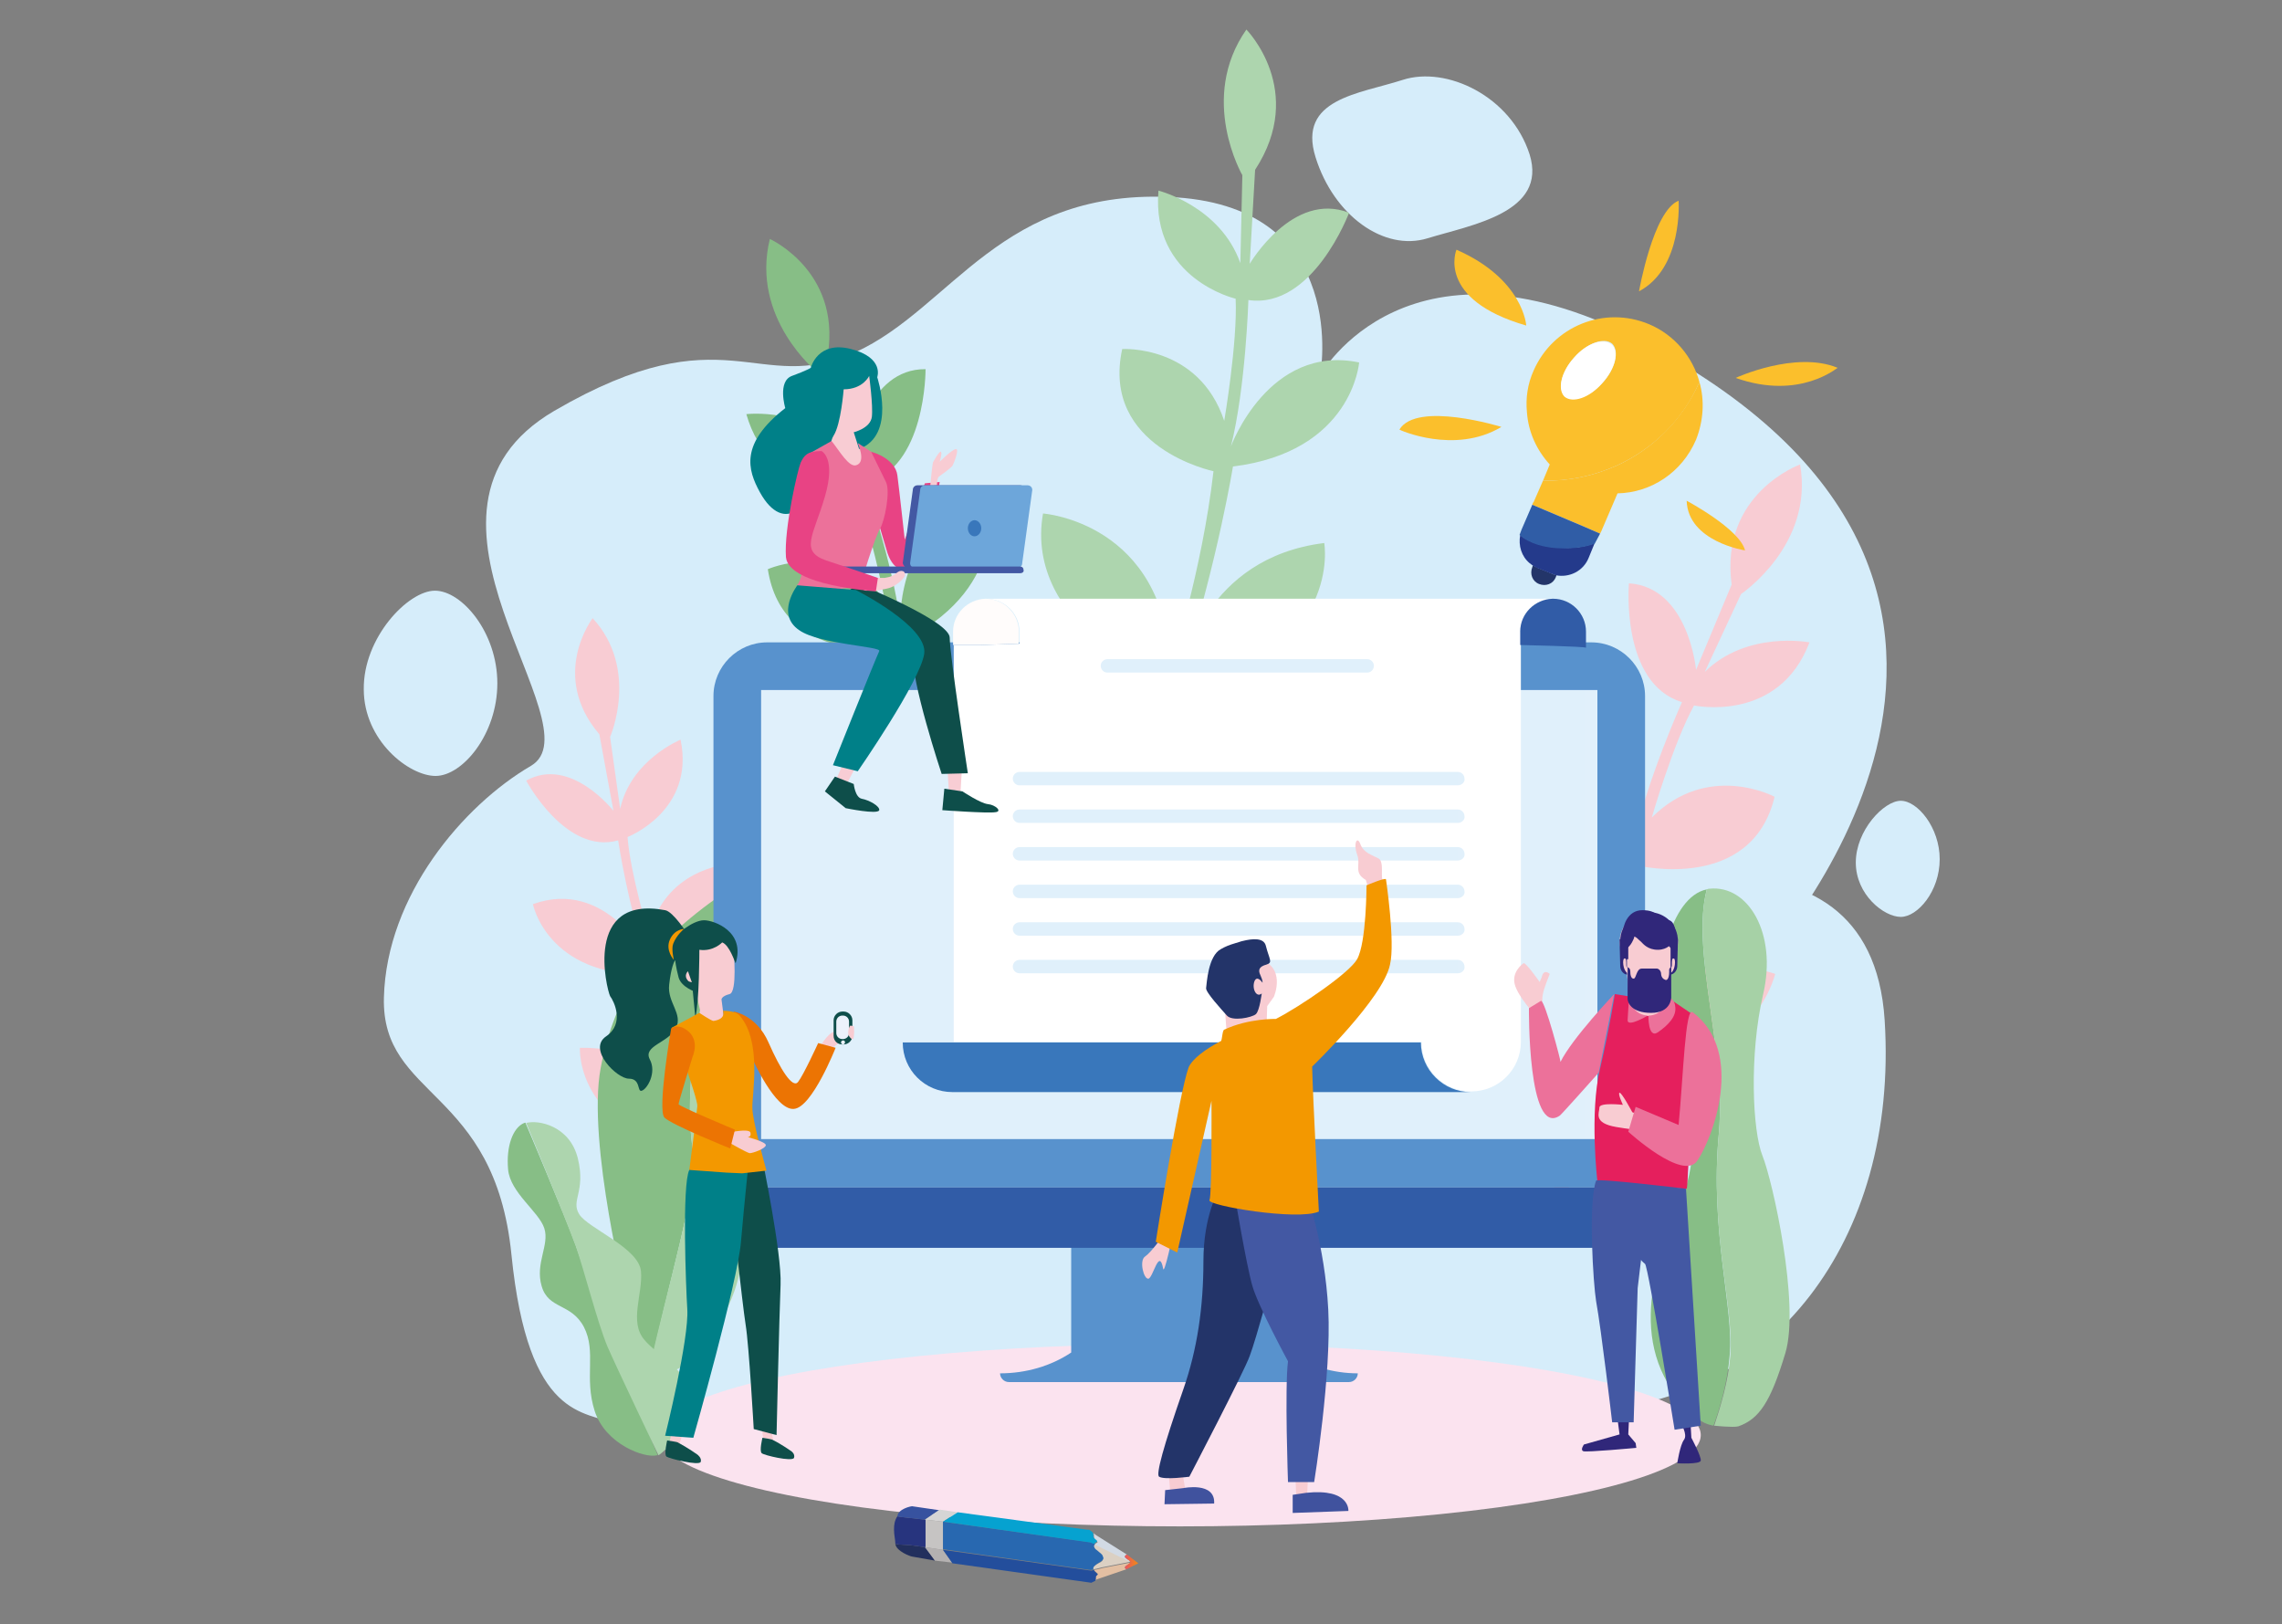 <?xml version="1.0" encoding="utf-8"?>
<!-- Generator: Adobe Illustrator 25.2.0, SVG Export Plug-In . SVG Version: 6.00 Build 0)  -->
<svg version="1.1" id="Capa_1" xmlns="http://www.w3.org/2000/svg" xmlns:xlink="http://www.w3.org/1999/xlink" x="0px" y="0px"
	 viewBox="0 0 340 242" style="enable-background:new 0 0 340 242;" xml:space="preserve">
<rect x="0" y="0" width="340" height="242" fill="#808080" stroke="none"/>
<style type="text/css">
	.st0{fill:#D6EDFA;}
	.st1{fill:#FBE3EF;}
	.st2{fill:#F8CCD3;}
	.st3{fill:#87BE86;}
	.st4{fill:#ADD5AE;}
	.st5{fill:#A6D1A6;}
	.st6{fill:#5892CD;}
	.st7{fill:#315CA7;}
	.st8{fill:url(#SVGID_1_);}
	.st9{fill:#FFFCFB;}
	.st10{fill:#3977BB;}
	.st11{fill:#FFFFFF;}
	.st12{fill:#233469;}
	.st13{fill:url(#SVGID_2_);}
	.st14{fill:url(#SVGID_3_);}
	.st15{fill:url(#SVGID_4_);}
	.st16{fill:url(#SVGID_5_);}
	.st17{fill:url(#SVGID_6_);}
	.st18{fill:url(#SVGID_7_);}
	.st19{fill:url(#SVGID_8_);}
	.st20{fill:#233569;}
	.st21{fill:#243A8B;}
	.st22{fill:#FBBF2C;}
	.st23{fill:#305DA6;}
	.st24{fill:#F8CCD2;}
	.st25{fill:#EC7403;}
	.st26{fill:#0E4E4A;}
	.st27{fill:#008088;}
	.st28{fill:#F39800;}
	.st29{fill:#ECF2FB;}
	.st30{enable-background:new    ;}
	.st31{fill:#222F5D;}
	.st32{fill:#B4B1B1;}
	.st33{fill:#C6C4C3;}
	.st34{fill:#27347E;}
	.st35{fill:#37529F;}
	.st36{fill:#234E9C;}
	.st37{fill:#2868B0;}
	.st38{fill:#DBD0C3;}
	.st39{fill:#D2DAE4;}
	.st40{fill:#E3BFA2;}
	.st41{fill:url(#SVGID_9_);}
	.st42{fill:#D6D5D5;}
	.st43{fill:#06A2D0;}
	.st44{fill:#E84384;}
	.st45{fill:#EC719A;}
	.st46{fill:#F8CDD4;}
	.st47{fill:#4358A3;}
	.st48{fill:#6DA6DA;}
	.st49{fill:#E51F5D;}
	.st50{fill:#30277A;}
	.st51{fill:#40529E;}
</style>
<path class="st0" d="M74.1,101.8c0,7.6-5.2,13.8-9.2,13.8s-10.7-5.3-10.7-12.9C54.1,95,60.8,88,64.8,88S74.1,94.2,74.1,101.8z"/>
<path class="st0" d="M289,128c0,4.8-3.3,8.6-5.8,8.6s-6.7-3.3-6.7-8.1c0-4.8,4.2-9.2,6.7-9.2S289,123.3,289,128z"/>
<path class="st0" d="M227.9,23c2.7,8.7-8.7,10.5-15.2,12.5c-6.5,2-14-3.4-16.7-12.1c-2.7-8.7,6.5-9.4,13-11.5S225.1,14.3,227.9,23z"
	/>
<path class="st0" d="M91.8,212.2c-4.6-2.1-13.1-0.4-15.6-25.3c-2.5-24.9-19.4-23.2-19-38.3c0.4-15.2,11.8-28.6,21.9-34.5
	c10.1-5.9-22.2-37.9,3.5-52.9c25.6-14.9,30.2-2.1,44.8-8.7c14.5-6.6,21.7-24.7,47.8-23.1c26.1,1.7,21.5,26.5,21.5,26.5
	s13.1-23.7,48.8-4.6c69.1,37,16.3,92.9,16.3,92.9l-25.2-9.9c0,0,42.1-15.6,44.2,17.7c2.1,33.3-17.3,56.9-43.8,58.1
	C210.6,211.4,91.8,212.2,91.8,212.2z"/>
<ellipse class="st1" cx="175.8" cy="213.8" rx="77.6" ry="13.6"/>
<path class="st2" d="M231.4,179.6l2-0.2c0,0,2-15.1,4-19.6c0,0,22.4,1.2,27.1-14.7c0,0-16.9-6.5-27,12.3c0,0,2-14.6,6.8-28.4
	c0,0,16.7,3.9,20.1-10.3c0,0-9.9-5.3-18.3,3.1c0,0,3.2-11.1,6.3-16.7c0,0,12.6,2.7,17.2-9.4c0,0-9.3-1.8-15.6,4.4l5.4-11.6
	c0,0,10.9-7.3,8.8-19.3c0,0-12,4.3-10.2,17.9l-5.3,12.7c0,0-1.1-12.3-10-12.9c0,0-1.3,14.9,7.9,17.7c0,0-5.2,11.6-7,20.2
	c0,0,1.6-15.8-11.8-18.9c0,0-4.8,12.1,10.3,21.5c0,0-3.9,12.9-6.3,29.2c0,0,4.2-15.5-10.9-24.8c0,0-9.5,13,9.5,28.6
	C234.5,160.2,232,169.2,231.4,179.6z"/>
<path class="st3" d="M141.5,147.6l-2-0.3c0,0-0.7-15.1-2.3-19.7c0,0-21.8-0.5-25-16.6c0,0,16.8-5.1,25.1,14.2c0,0-0.8-14.6-4.3-28.7
	c0,0-16.4,2.6-18.6-11.7c0,0,10-4.5,17.4,4.5c0,0-2.2-11.2-4.7-17c0,0-12.4,1.7-15.9-10.6c0,0,9.1-1.1,14.7,5.6l-4.2-11.9
	c0,0-9.9-8-7-19.8c0,0,11.3,5.1,8.4,18.5l4.1,12.9c0,0,2-12.1,10.7-12c0,0,0.1,14.8-9,17c0,0,4.1,11.9,5.2,20.5
	c0,0-0.2-15.7,12.9-17.9c0,0,3.7,12.3-11.7,20.5c0,0,2.7,13,3.7,29.4c0,0-2.8-15.6,12.5-23.8c0,0,8.2,13.6-11.5,27.6
	C140.1,128.2,141.7,137.3,141.5,147.6z"/>
<path class="st4" d="M170.1,122.7l-1.8-1c0,0,4.9-14.9,5.1-19.9c0,0-20.9-8.5-18-25.3c0,0,18.2,1.3,19,23c0,0,4.7-14.4,6.4-29.3
	c0,0-16.8-3.5-13.6-18.2c0,0,11.4-0.7,15.2,10.7c0,0,2-11.7,1.7-18.2c0,0-12.6-2.9-11.5-16.1c0,0,9.2,2.3,12.2,10.8l0.3-13.1
	c0,0-6.6-11.4,0.6-21.7c0,0,9,9.1,1.3,20.9l-0.8,14c0,0,6.4-10.9,14.8-7.6c0,0-5.4,14.4-15,13c0,0-0.4,13-2.6,21.8
	c0,0,5.6-15.3,19.1-12.5c0,0-1,13.3-18.8,15.5c0,0-2.2,13.6-7.3,29.8c0,0,3.1-16.2,20.9-18.4c0,0,2.9,16.2-21.3,22.4
	C175.8,103.4,174.1,112.8,170.1,122.7z"/>
<path class="st2" d="M112.6,187.1l1.4-1.1c0,0-5.5-11.6-6.1-15.7c0,0,16.4-9.4,12.4-22.8c0,0-14.9,3.2-13.4,21
	c0,0-5.3-11.2-8.2-23.2c0,0,13.6-4.9,9.5-16.5c0,0-9.4,0.8-11.5,10.6c0,0-2.8-9.3-3.2-14.7c0,0,10.1-3.9,7.9-14.5c0,0-7.4,3-9,10.3
	l-1.5-10.7c0,0,4.4-10.1-2.6-17.7c0,0-6.5,8.5,1,17.3l2.1,11.4c0,0-6.4-8.2-13-4.5c0,0,5.9,11.1,13.7,8.9c0,0,1.6,10.6,4.3,17.5
	c0,0-6.1-11.9-17-8c0,0,2.1,10.7,17.1,10.5c0,0,3.1,10.9,9,23.5c0,0-4.1-12.8-19.1-12.6c0,0-0.8,13.6,19.8,15.8
	C105.9,172,108.3,179.5,112.6,187.1z"/>
<g>
	<g>
		<g>
			<path class="st3" d="M103.3,171.6c-1.3-6.2-1.3-32,15.5-44.6c-0.5-0.5-1.4-0.7-11.2,6.2c-10.8,7.5-16,14.8-18.1,25.9
				c-2.1,11.1,4,35.2,4,35.2s0.8,6.4,3.5,9.1C99.1,193,104.2,176.1,103.3,171.6z"/>
			<path class="st4" d="M104.8,200.5c9.1-11.7,4.5-18.3,7.5-34.8s-1.1-19.3,2.3-25.4c3.4-6,5.2-12.5,4.3-13.2
				c-0.1,0-0.1-0.1-0.1-0.1c-16.8,12.6-16.8,38.4-15.5,44.6c0.9,4.5-4.2,21.4-6.4,31.7C98.6,205,101.2,205.1,104.8,200.5z"/>
		</g>
	</g>
</g>
<g>
	<g>
		<path class="st3" d="M256.1,168.8c1.1-12.5-4.2-27.2-1.8-36.3c-5.5,1.1-7.9,12.6-6.3,18.1c1.6,5.6,7,17.8,2.4,28.4
			c-4.6,10.6-8.2,23.4,2.8,32.5c0.8,0.7,2.1,0.9,2.1,0.9c1-2.7,2.1-6.6,2.4-10.4C258.4,195,254.7,183.5,256.1,168.8z"/>
		<path class="st5" d="M266,201.6c2.2-7.3-1.9-25.7-3.4-29.4c-1.5-3.7-2-15.1,0.1-24.1c2.1-9-2.2-16.3-8-15.7c-0.1,0-0.2,0-0.4,0.1
			c-2.4,9.1,2.9,23.8,1.8,36.3c-1.4,14.8,2.3,26.2,1.7,33.2c-0.3,3.8-1.5,7.7-2.4,10.4c0,0,2.8,0.3,3.6,0.1
			C262.1,211.4,263.8,208.9,266,201.6z"/>
	</g>
</g>
<g>
	<path class="st3" d="M78.1,167.3c-1.7,0.7-2.7,3.5-2.4,6.9c0.3,3.5,4.6,6.3,5.4,8.8c0.8,2.5-1.4,5.2-0.4,8.6c1,3.5,4.4,2.5,6.3,6.1
		c1.9,3.7,0,7.5,1.6,12.5c1.6,5,7.5,7.1,9.3,6.6c0,0,0.1,0,0.1,0l-3.7-8.8l-4.1-8.7c0,0-3.2-10.5-4.5-14c-1.7-4.6-7.4-18-7.4-18
		C78.3,167.2,78.2,167.3,78.1,167.3z"/>
	<path class="st3" d="M100.3,214.8c1.2-1.5,2.3-3.8,2.3-6.4c0-0.4,0-0.8-0.1-1.2L100.3,214.8z"/>
	<path class="st4" d="M96,199.6c-2.3-2.7-0.2-6.8-0.5-10.2c-0.3-3.5-7.9-6.4-9.2-8.5c-1.3-2.1,1-3.3-0.2-8.3
		c-1.2-4.9-5.9-5.8-7.7-5.3c0,0,5.7,13.8,7.4,18.4c1.2,3.4,3.2,11.3,4.7,14.9c1.3,3,7.6,16.2,7.6,16.2c0.5-0.2,2.7-2.4,3.3-3.6
		c1.3-2.4,1.1-6,1.1-6C101.9,203.6,98,202,96,199.6z"/>
</g>
<g>
	<path class="st6" d="M191.9,201.5V185h-9h-14.3h-9v16.5c-3,2-6.7,3.1-10.6,3.1c0,0.7,0.6,1.3,1.3,1.3h9.2h32.3h9.2
		c0.7,0,1.3-0.6,1.3-1.3C198.6,204.6,194.9,203.5,191.9,201.5z"/>
	<g>
		<path class="st6" d="M245.1,176.9v-73.2c0-4.4-3.6-8-8-8H114.3c-4.4,0-8,3.6-8,8v73.2H245.1z"/>
		<path class="st7" d="M245.1,176.9v1c0,4.4-3.6,8-8,8H114.3c-4.4,0-8-3.6-8-8v-1H245.1z"/>
		<linearGradient id="SVGID_1_" gradientUnits="userSpaceOnUse" x1="226.542" y1="136.293" x2="351.132" y2="136.293">
			<stop  offset="6.284050e-02" style="stop-color:#E0F0FB"/>
			<stop  offset="0.899" style="stop-color:#FFFFFF"/>
		</linearGradient>
		<rect x="113.4" y="102.8" class="st8" width="124.6" height="66.9"/>
	</g>
</g>
<g>
	<path class="st9" d="M225.2,141.6L225.2,141.6C225.2,141.5,225.2,141.5,225.2,141.6L225.2,141.6z"/>
	<path class="st10" d="M211.7,155.3H142h-7.5c0,4.1,3.3,7.4,7.4,7.4h0.1h77.1C215.1,162.7,211.7,159.4,211.7,155.3z"/>
	<path class="st11" d="M226.5,94.1c0-2.6,2.1-4.8,4.8-4.9h-84.2c2.6,0.1,4.8,2.2,4.8,4.9v1.8l-5.8,0.2h-4v-1.9l0,0v61h69.7
		c0,4.1,3.3,7.4,7.4,7.4c4.1,0,7.4-3.3,7.4-7.4v-12.6V96.5l0-0.4V94.1z M225.2,141.6L225.2,141.6
		C225.2,141.5,225.2,141.5,225.2,141.6L225.2,141.6z"/>
	<path class="st12" d="M244.6,147.1C244.6,147.1,244.6,147.1,244.6,147.1C244.6,147.1,244.7,147.1,244.6,147.1
		C244.7,147.1,244.6,147.1,244.6,147.1z"/>
	<path class="st7" d="M231.4,89.2c0,0-0.1,0-0.1,0c-2.6,0.1-4.8,2.2-4.8,4.9v2h0.3c0,0,9.3,0.2,9.5,0.4v-2.4
		C236.3,91.4,234.1,89.2,231.4,89.2z"/>
	<path class="st9" d="M146,96.1l5.8-0.2v-1.8c0-2.6-2.1-4.8-4.8-4.9c0,0-0.1,0-0.1,0c0,0-0.1,0-0.1,0c-2.6,0.1-4.8,2.2-4.8,4.9v0.1
		v1.9H146z"/>
</g>
<linearGradient id="SVGID_2_" gradientUnits="userSpaceOnUse" x1="200.983" y1="99.164" x2="241.788" y2="99.164">
	<stop  offset="6.284050e-02" style="stop-color:#E0F0FB"/>
	<stop  offset="0.899" style="stop-color:#FFFFFF"/>
</linearGradient>
<path class="st13" d="M203.7,100.2H165c-0.6,0-1-0.5-1-1l0,0c0-0.6,0.5-1,1-1h38.7c0.6,0,1,0.5,1,1l0,0
	C204.7,99.7,204.3,100.2,203.7,100.2z"/>
<linearGradient id="SVGID_3_" gradientUnits="userSpaceOnUse" x1="212.059" y1="115.952" x2="279.445" y2="115.952">
	<stop  offset="6.284050e-02" style="stop-color:#E0F0FB"/>
	<stop  offset="0.899" style="stop-color:#FFFFFF"/>
</linearGradient>
<path class="st14" d="M217.2,117h-65.3c-0.6,0-1-0.5-1-1l0,0c0-0.6,0.5-1,1-1h65.3c0.6,0,1,0.5,1,1l0,0
	C218.3,116.5,217.8,117,217.2,117z"/>
<linearGradient id="SVGID_4_" gradientUnits="userSpaceOnUse" x1="212.059" y1="121.549" x2="279.445" y2="121.549">
	<stop  offset="6.284050e-02" style="stop-color:#E0F0FB"/>
	<stop  offset="0.899" style="stop-color:#FFFFFF"/>
</linearGradient>
<path class="st15" d="M217.2,122.6h-65.3c-0.6,0-1-0.5-1-1l0,0c0-0.6,0.5-1,1-1h65.3c0.6,0,1,0.5,1,1l0,0
	C218.3,122.1,217.8,122.6,217.2,122.6z"/>
<linearGradient id="SVGID_5_" gradientUnits="userSpaceOnUse" x1="212.059" y1="127.145" x2="279.445" y2="127.145">
	<stop  offset="6.284050e-02" style="stop-color:#E0F0FB"/>
	<stop  offset="0.899" style="stop-color:#FFFFFF"/>
</linearGradient>
<path class="st16" d="M217.2,128.2h-65.3c-0.6,0-1-0.5-1-1l0,0c0-0.6,0.5-1,1-1h65.3c0.6,0,1,0.5,1,1l0,0
	C218.3,127.7,217.8,128.2,217.2,128.2z"/>
<linearGradient id="SVGID_6_" gradientUnits="userSpaceOnUse" x1="212.059" y1="132.741" x2="279.445" y2="132.741">
	<stop  offset="6.284050e-02" style="stop-color:#E0F0FB"/>
	<stop  offset="0.899" style="stop-color:#FFFFFF"/>
</linearGradient>
<path class="st17" d="M217.2,133.8h-65.3c-0.6,0-1-0.5-1-1l0,0c0-0.6,0.5-1,1-1h65.3c0.6,0,1,0.5,1,1l0,0
	C218.3,133.3,217.8,133.8,217.2,133.8z"/>
<linearGradient id="SVGID_7_" gradientUnits="userSpaceOnUse" x1="212.059" y1="138.337" x2="279.445" y2="138.337">
	<stop  offset="6.284050e-02" style="stop-color:#E0F0FB"/>
	<stop  offset="0.899" style="stop-color:#FFFFFF"/>
</linearGradient>
<path class="st18" d="M217.2,139.4h-65.3c-0.6,0-1-0.5-1-1l0,0c0-0.6,0.5-1,1-1h65.3c0.6,0,1,0.5,1,1l0,0
	C218.3,138.9,217.8,139.4,217.2,139.4z"/>
<linearGradient id="SVGID_8_" gradientUnits="userSpaceOnUse" x1="212.059" y1="143.933" x2="279.445" y2="143.933">
	<stop  offset="6.284050e-02" style="stop-color:#E0F0FB"/>
	<stop  offset="0.899" style="stop-color:#FFFFFF"/>
</linearGradient>
<path class="st19" d="M217.2,145h-65.3c-0.6,0-1-0.5-1-1l0,0c0-0.6,0.5-1,1-1h65.3c0.6,0,1,0.5,1,1l0,0
	C218.3,144.5,217.8,145,217.2,145z"/>
<g>
	<g>
		<path class="st20" d="M231.9,85.7c-0.3-0.1-0.5-0.1-0.8-0.3l-2-0.8c-0.1,0-0.1-0.1-0.2-0.1c-0.2-0.1-0.4-0.2-0.5-0.3c0,0,0,0,0,0
			c0,0,0,0,0,0l-0.1,0.3c-0.4,1,0,2.1,1,2.5c1,0.4,2.1,0,2.5-1L231.9,85.7C231.9,85.7,231.9,85.7,231.9,85.7z"/>
		<path class="st21" d="M226.5,79.7c-0.3,1.6,0.2,3.2,1.4,4.2c0.1,0.1,0.3,0.2,0.4,0.3c0,0,0,0,0,0c0,0,0,0,0,0
			c0.2,0.1,0.3,0.2,0.5,0.3c0.1,0,0.1,0.1,0.2,0.1l2,0.8c0.3,0.1,0.5,0.2,0.8,0.3c0,0,0,0,0,0l0,0l0,0c2,0.4,4.1-0.6,4.9-2.6
			l0.9-2.2c-1.3,0.5-2.9,0.8-4.7,0.7C230.2,81.6,227.8,80.8,226.5,79.7z"/>
		<path class="st20" d="M231.9,85.7L231.9,85.7L231.9,85.7C231.9,85.7,231.9,85.7,231.9,85.7L231.9,85.7
			C231.9,85.7,231.9,85.7,231.9,85.7z"/>
		<polygon class="st20" points="228.4,84.2 228.4,84.2 228.4,84.2 228.4,84.2 		"/>
		<path class="st20" d="M229.1,84.6c-0.1,0-0.1-0.1-0.2-0.1C229,84.6,229,84.6,229.1,84.6L229.1,84.6z"/>
		<path class="st20" d="M231.9,85.7L231.9,85.7c-0.3-0.1-0.5-0.1-0.8-0.3l0,0C231.3,85.6,231.6,85.7,231.9,85.7z"/>
		<path class="st20" d="M228.9,84.5c-0.2-0.1-0.4-0.2-0.5-0.3l0,0C228.5,84.3,228.7,84.4,228.9,84.5z"/>
		<path class="st22" d="M240.8,69.4c5.3-2.4,9.9-6.7,12.4-12.5c-1-3.7-3.7-7-7.5-8.6c-6.7-2.8-14.3,0.3-17.2,6.9
			c-0.9,2-1.2,4.1-1,6.2c0.2,2.9,1.4,5.6,3.4,7.8l-1,2.4C233.7,71.7,237.4,70.9,240.8,69.4z M238.8,57c-1.9,2.1-4.4,3-5.6,2
			c-1.2-1-0.6-3.6,1.4-5.8c1.9-2.1,4.4-3,5.6-2C241.3,52.3,240.7,54.9,238.8,57z"/>
		<path class="st11" d="M240.1,51.3c-1.2-1-3.7-0.2-5.6,2c-1.9,2.1-2.5,4.7-1.4,5.8c1.2,1,3.7,0.2,5.6-2
			C240.7,54.9,241.3,52.3,240.1,51.3z"/>
		<path class="st22" d="M253.2,56.9c-2.6,5.8-7.1,10.1-12.4,12.5c-3.4,1.5-7.1,2.3-10.9,2.2l-1.4,3.2l-0.1,0.1l-0.1,0.3l7.8,3.3
			l2.3,1l0.2-0.4l1.2-2.8l1.2-2.8c5-0.1,9.6-3.1,11.7-8C253.8,62.7,254,59.7,253.2,56.9z"/>
		<path class="st23" d="M238.4,79.5l-2.3-1l0,0l-7.8-3.3l-1.6,3.7c-0.1,0.3-0.2,0.5-0.3,0.8c1.3,1.2,3.7,2,6.5,2
			c1.8,0,3.4-0.2,4.7-0.7L238.4,79.5L238.4,79.5z"/>
	</g>
	<path class="st22" d="M251.3,74.6c0,0,7.9,4.2,8.7,7.4C260,82,251.5,80.7,251.3,74.6z"/>
	<path class="st22" d="M258.6,56.3c0,0,8.9-4.1,15.2-1.5C273.8,54.7,268.2,59.7,258.6,56.3z"/>
	<path class="st22" d="M244.2,43.4c0,0,2.1-12,5.9-13.5C250.1,29.9,250.8,39.9,244.2,43.4z"/>
	<path class="st22" d="M227.4,48.5c0,0-0.4-6.9-10.4-11.3C217,37.2,213.9,44.6,227.4,48.5z"/>
	<path class="st22" d="M223.7,63.6c0,0-12.6-3.9-15.2,0.4C208.4,64,216.7,67.8,223.7,63.6z"/>
</g>
<g>
	<g>
		<path class="st24" d="M122,156.2c0,0,1.3-2.3,2.3-2.5c1-0.2,3-1.1,2.8,0.2c-0.2,1.2-1.4,0.4-3.5,2.7
			C123.5,156.7,122,156.2,122,156.2z"/>
		<path class="st25" d="M109.3,150.7c0,0,3.4,0.5,5.2,4.6c1.8,4.1,3.6,6.9,4.4,5.9c0.8-1,3-5.8,3-5.8l2.6,0.7c0,0-3.5,8.9-6.2,9.1
			c-2.8,0.3-6.3-7.7-6.3-7.7L109.3,150.7z"/>
		<path class="st24" d="M109.3,141.6c0,0,0.6,6.2-0.6,6.5s-1.2,0.8-1.2,0.8l0.4,3.1c0,0,1.2,1,1.1,1.4c-0.1,0.4-5.3,0.5-5.3,0.5
			l0.6-3.4l-0.6-2.7l-1.6-1.7c0,0-0.9-1.1-0.9-1.8s1-3.5,1-3.5l2.8-1.2l2.4-0.5L109.3,141.6z"/>
		<path class="st26" d="M107.6,140.4c0,0-1.3,1.4-3.4,1.1c0,0,0,7.9-0.6,10.1l-0.5-5.2l-0.6-1.7c0,0-0.7,0.6,0,1.4
			c0.1,0.2,0.9,0.3,0.9,0.3l0.3,1.4c0,0-2.2-0.7-2.6-2.2c-0.4-1.5-0.5-2.5-0.5-2.5s-2.6-0.1-3-1.7c-0.3-1.3,1-4.4,2.8-3.7
			c0.4,0.1,0.7,0.5,1.1,1c0,0,0.3-0.2,0.7-0.5c0.7-0.5,1.8-1.1,2.7-1.1c1.5,0,6.2,1.7,4.7,6.4C109.5,143.4,108.7,140.8,107.6,140.4z
			"/>
		<path class="st26" d="M99.1,135.6c1.2,0.2,3.3,3.5,3.3,3.5l-1.9,4.1c0,0-0.5,0.8-0.8,3.5c-0.3,2.7,2.1,4.3,1,6.5
			c-1.2,2.2-4.9,2.6-3.9,4.6c1.1,2-0.4,4.5-1.2,4.7c-0.7,0.2-0.1-1.8-1.9-1.8c-1.8,0-6.2-4.4-3.4-6.3s1.2-5.2,0.6-6
			C90.4,147.4,86.9,133.3,99.1,135.6z"/>
		<path class="st24" d="M114,196.3c0,0.4-0.1,7.3-0.2,9.2c-0.1,1.9,1.4,9,1.4,9l-1.5-0.3l-2.4-18H114z"/>
		<path class="st24" d="M104,197.1c0,0-4,15.1-4.3,18.4l1.4,0l6-18.5L104,197.1z"/>
		<path class="st26" d="M113.5,172.3c0,0,3,14.4,2.8,19.1c-0.2,4.7-0.6,22.4-0.6,22.4l-3.4-0.9c0,0-0.7-12.4-1.2-15.5
			c-0.5-3.1-2.2-19.1-2.4-19.9c-0.2-0.8,0-5.3,0-5.3L113.5,172.3z"/>
		<path class="st27" d="M103.9,171.4l7.8,0.3c0,0-0.8,7.4-1.3,13.3c-0.5,6-7.1,29.2-7.1,29.2l-4.2-0.3c0,0,3.6-14.5,3.3-18.9
			c-0.2-3.1-0.8-18.5,0.3-20.7C103.9,172.2,103.9,171.4,103.9,171.4z"/>
		<path class="st28" d="M110.2,151.3c-0.7-0.8-2.5-0.7-2.5-0.7s0.6,1.2-1.4,1.5c-0.3,0-2.1-1.2-2.1-1.2l-4.1,2.2
			c0,0,3.9,10.6,3.8,11.7c-0.1,1.1-1.2,9.5-1.2,9.5l5.6,0.4l2.3,0.1l3.6-0.4c0,0-2.1-7.4-2.1-9.3C112,163.2,113.6,155.2,110.2,151.3
			z"/>
		<path class="st26" d="M117.9,216.2c0,0-1.4-1-2.8-1.7c-0.1-0.1-1.5-0.3-1.5-0.3s-0.5,2-0.1,2.3c0.3,0.3,4.5,1.3,4.8,0.7
			C118.5,216.6,117.9,216.2,117.9,216.2z"/>
		<path class="st26" d="M103.9,216.7c0,0-1.4-1-2.9-1.8c-0.1-0.1-1.6-0.3-1.6-0.3s-0.5,2.1-0.1,2.4c0.4,0.3,4.8,1.4,5.1,0.8
			C104.6,217.2,103.9,216.7,103.9,216.7z"/>
		<path class="st24" d="M108.8,168.7c0,0,2.7-0.6,3,0c0.2,0.7-0.4,0.7-0.4,0.7s2.7,0.7,2.7,1.2s-1.9,1.2-2.4,1.2
			c-0.5-0.1-3.1-1.6-3.1-1.6L108.8,168.7z"/>
		<path class="st25" d="M101.9,153.2c-1.1-0.6-1.9,0-1.9,0s-2.1,12.2-1,13.3c1.1,1.1,9.8,4.6,9.8,4.6l0.7-2.8c0,0-8.4-3.5-8.4-3.8
			c0-0.3,2.1-7.1,2.1-7.1S104.5,154.6,101.9,153.2z"/>
		<path class="st28" d="M101.9,138.4c0,0-1.4,0-2.1,1.6c-0.7,1.6,0.6,3,0.6,3s-0.4-1.6-0.1-2.4C100.8,139.3,101.9,138.4,101.9,138.4
			z"/>
	</g>
	<g>
		<path class="st26" d="M125.5,155.6h0.2c0.7,0,1.3-0.6,1.3-1.3v-2.3c0-0.7-0.6-1.3-1.3-1.3h-0.2c-0.7,0-1.3,0.6-1.3,1.3v2.3
			C124.2,155.1,124.8,155.6,125.5,155.6z"/>
		<path class="st29" d="M125.5,154.8h0.1c0.5,0,0.9-0.4,0.9-0.9v-1.7c0-0.5-0.4-0.9-0.9-0.9h-0.1c-0.5,0-0.9,0.4-0.9,0.9v1.7
			C124.6,154.4,125,154.8,125.5,154.8z"/>
		<path class="st29" d="M125.6,155L125.6,155c-0.1,0-0.3,0.1-0.3,0.3l0,0c0,0.1,0.1,0.3,0.3,0.3l0,0c0.1,0,0.3-0.1,0.3-0.3l0,0
			C125.9,155.1,125.8,155,125.6,155z"/>
	</g>
	<path class="st24" d="M127.2,152.9c0,0-0.3-0.1-0.5-0.1c-0.2,0.1-0.4,0.9-0.3,1.3c0.1,0.4,0.5,0.8,0.7,0.7
		C127.3,154.6,127.3,153,127.2,152.9z"/>
</g>
<g>
	<g class="st30">
		<g>
			<path class="st31" d="M133.4,230c0.1,1.1,2.3,1.9,2.5,1.9l3.4,0.6l-1.4-2l-2.3-0.3l-1.7-0.1L133.4,230z"/>
		</g>
		<g>
			<polygon class="st32" points="137.8,230.5 139.3,232.5 141.9,232.8 140.5,230.9 			"/>
		</g>
	</g>
	<g>
		<polygon class="st33" points="137.8,226.4 137.8,230.5 140.5,230.9 140.5,226.7 		"/>
	</g>
	<g>
		<path class="st34" d="M133.7,225.9c-0.4,0.6-0.5,1.2-0.5,2c0,0.8,0.2,1.5,0.2,2.1l0.5,0.1l1.7,0.1l2.3,0.3l0-4.1l-2.7-0.3
			l-0.9-0.1L133.7,225.9z"/>
	</g>
	<g>
		<path class="st35" d="M135.9,224.4c-0.2,0-2.1,0.4-2.2,1.5l0.5,0.1l0.9,0.1l2.7,0.3l2.2-1.4L135.9,224.4z"/>
	</g>
	<g>
		<path class="st36" d="M163,233.9l-0.4,0.1l-22.1-3.1l1.4,2l20,2.8l0.7,0.1l0.6-0.3c0-0.1,0.1-0.2,0.1-0.3c0,0,0,0,0-0.1
			c0-0.4,0.6-0.4,0.2-0.6C163.3,234.2,163.1,234.1,163,233.9z"/>
	</g>
	<g class="st30">
		<g>
			<path class="st37" d="M140.5,226.7l0,4.1l22,3.1l0.5-0.1c0-0.1,0-0.1,0-0.2c0-0.3,0.3-0.5,0.6-0.7c0.3-0.2,0.7-0.4,0.8-0.6
				c0-0.1,0.1-0.2,0.1-0.3c0-0.1,0-0.2-0.1-0.3c-0.2-0.3-0.5-0.5-0.8-0.8c-0.3-0.2-0.5-0.5-0.5-0.7c0-0.1,0-0.2,0.1-0.2l-0.3-0.1
				l-0.2-0.1L140.5,226.7z"/>
		</g>
		<g>
			<path class="st38" d="M163.1,230.1c0,0.1-0.1,0.1-0.1,0.2c0,0.3,0.2,0.5,0.5,0.7c0.3,0.3,0.7,0.5,0.8,0.8c0,0.1,0.1,0.2,0.1,0.3
				c0,0,0,0,0,0c0,0.1,0,0.2-0.1,0.3c-0.1,0.3-0.5,0.4-0.8,0.6c-0.3,0.2-0.6,0.4-0.6,0.6c0,0,0,0,0,0c0,0.1,0,0.1,0,0.2l0.5-0.1
				l0.8-0.2l4.1-0.8c0,0,0,0,0-0.1c0,0,0-0.1,0-0.1l-4.1-2l-0.8-0.4L163.1,230.1z"/>
		</g>
		<g>
			<path class="st39" d="M162.9,228.4c0.1,0.2,0.1,0.3,0.1,0.5c0,0,0,0,0,0.1c0,0.4,0.7,0.7,0.5,0.8c-0.2,0.1-0.3,0.2-0.4,0.3
				l0.4,0.2l0.8,0.4l4.1,2c-0.1-0.3-0.8-0.5-0.8-0.8c0-0.1,0.1-0.2,0.3-0.3l-4.6-2.9L162.9,228.4z"/>
		</g>
	</g>
	<g>
		<path class="st40" d="M168.4,232.8l-4.1,0.8l-0.8,0.2l-0.5,0.1c0.1,0.2,0.3,0.3,0.5,0.5c0.3,0.2-0.3,0.3-0.2,0.6c0,0,0,0,0,0.1
			c0,0.1,0,0.2-0.1,0.3l0.2-0.1l4.4-1.5c-0.1-0.1-0.1-0.1-0.2-0.2C167.6,233.2,168.3,233.1,168.4,232.8z"/>
	</g>
	<g>
		
			<linearGradient id="SVGID_9_" gradientUnits="userSpaceOnUse" x1="730.972" y1="232.681" x2="732.951" y2="232.681" gradientTransform="matrix(-1 0 0 1 900.557 0)">
			<stop  offset="0.15" style="stop-color:#F0841E"/>
			<stop  offset="0.899" style="stop-color:#EA595B"/>
		</linearGradient>
		<path class="st41" d="M167.6,233.5C167.6,233.5,167.6,233.5,167.6,233.5C167.6,233.5,167.6,233.6,167.6,233.5
			c0,0.1,0.1,0.2,0.2,0.3l1.8-0.9l-1.7-1.3c-0.2,0.1-0.3,0.2-0.3,0.3c0,0.3,0.7,0.5,0.8,0.8c0,0,0,0,0,0.1c0,0,0,0,0,0c0,0,0,0,0,0
			c0,0,0,0,0,0c0,0,0,0,0,0c0,0,0,0,0,0c0,0,0,0,0,0c0,0,0,0,0,0c0,0,0,0,0,0c0,0,0,0,0,0c0,0,0,0,0,0c0,0,0,0,0,0c0,0,0,0,0,0
			c0,0,0,0,0,0c0,0,0,0,0,0c0,0,0,0,0,0c0,0,0,0,0,0c0,0,0,0,0,0c0,0,0,0,0,0c0,0,0,0,0,0c0,0,0,0,0,0c0,0,0,0,0,0c0,0,0,0,0,0
			c0,0,0,0,0,0c0,0,0,0,0,0c0,0,0,0,0,0c0,0,0,0,0,0c0,0,0,0,0,0c0,0,0,0,0,0c0,0,0,0,0,0c0,0,0,0,0,0c0,0,0,0,0,0c0,0,0,0,0,0
			c0,0,0,0,0,0c0,0,0,0,0,0c0,0,0,0,0,0c0,0,0,0,0,0c0,0,0,0,0,0c0,0,0,0,0,0c0,0,0,0,0,0c0,0,0,0,0,0c0,0,0,0,0,0c0,0,0,0,0,0
			c0,0,0,0,0,0c0,0,0,0,0,0c0,0,0,0,0,0c0,0,0,0,0,0c0,0,0,0,0,0c0,0,0,0,0,0c0,0,0,0,0,0c0,0,0,0,0,0c0,0,0,0,0,0c0,0,0,0,0,0
			c0,0,0,0,0,0c0,0,0,0,0,0c0,0,0,0,0,0c0,0,0,0,0,0c0,0,0,0,0,0c0,0,0,0,0,0c0,0,0,0,0,0c0,0,0,0,0,0c0,0,0,0,0,0c0,0,0,0,0,0
			c0,0,0,0,0,0c0,0,0,0,0,0c0,0,0,0,0,0c0,0,0,0,0,0c0,0,0,0,0,0c0,0,0,0,0,0c0,0,0,0,0,0c0,0,0,0,0,0c0,0,0,0,0,0c0,0,0,0,0,0
			c0,0,0,0,0,0c0,0,0,0,0,0c0,0,0,0,0,0c0,0,0,0,0,0c0,0,0,0,0,0c0,0,0,0,0,0c0,0,0,0,0,0c0,0,0,0,0,0c0,0,0,0,0,0c0,0,0,0,0,0
			c0,0,0,0,0,0c0,0,0,0,0,0c0,0,0,0,0,0c0,0,0,0,0,0c0,0,0,0,0,0c0,0,0,0,0,0c0,0,0,0,0,0c0,0,0,0,0,0
			C167.6,233.4,167.6,233.4,167.6,233.5C167.6,233.4,167.6,233.4,167.6,233.5C167.6,233.5,167.6,233.5,167.6,233.5
			C167.6,233.5,167.6,233.5,167.6,233.5C167.6,233.5,167.6,233.5,167.6,233.5C167.6,233.5,167.6,233.5,167.6,233.5
			C167.6,233.5,167.6,233.5,167.6,233.5C167.6,233.5,167.6,233.5,167.6,233.5z"/>
	</g>
	<g>
		<polygon class="st42" points="140,224.9 137.8,226.4 140.5,226.7 142.7,225.3 		"/>
	</g>
	<g>
		<path class="st43" d="M142.7,225.3l-2.2,1.4l22,3.1l0.2,0.1l0.3,0.1c0.1-0.1,0.3-0.2,0.4-0.3c0.3-0.2-0.5-0.4-0.5-0.8
			c0,0,0,0,0-0.1c0-0.1,0-0.3-0.1-0.5l-0.5-0.4l-0.3,0L142.7,225.3z"/>
	</g>
</g>
<g>
	<g>
		<path class="st44" d="M129.7,67.3c0.7,0.1,3.7,1.2,4,3.5c0.3,2.3,1.1,9.6,1.1,9.6l3-8.4l2.2-0.2c0,0-1.2,9.7-3.9,12.2
			c-2.7,2.5-3.9-1.7-3.9-1.7l-1.4-4.7L129.7,67.3z"/>
		<path class="st2" d="M139.6,72.3c0,0,0-1.1,0.3-1.3c0.3-0.2,1.8-1.3,2-1.6c0.2-0.3,1.1-2.6,0.5-2.5c-0.6,0.1-2.4,1.9-2.4,1.9
			s0.4-1.2,0.2-1.5c-0.2-0.2-1.1,1.4-1.2,1.6c-0.1,0.3-0.4,3.5-0.4,3.5L139.6,72.3z"/>
		<path class="st2" d="M129.7,55.9c0.2,0.6,0.9,5,0.4,6.1c-0.5,1.1-0.9,2.1-2.7,2.3l2.3,5.2l-1.3,5l-5.1-1.7c0,0-3.2-2.8-3-3.4
			c0.2-0.6,3.5-5.9,3.5-5.9l1.5-7.5l3.7-0.8l0.6,0.6L129.7,55.9z"/>
		<path class="st27" d="M125.7,58c0,0-0.4,5.2-1.5,6.9c-1.1,1.7,0.3,5.1-1.1,6.1c-0.9,0.7-3.5,4.3-4.4,5c-1.6,1.2-3.7,0.6-5.5-2.7
			c-1.8-3.3-3-7.2,3.8-12.5c0,0-1.2-4,1-4.8c2.2-0.8,2.8-1.2,2.8-1.2s1-4.1,6-2.8c5,1.3,3.9,4.2,3.9,4.2s2.9,8.6-2.7,10.7l-0.8-2.5
			c0,0,2.5-0.6,2.7-2.3c0.2-1.7-0.4-6.1-0.4-6.1S128.6,58,125.7,58z"/>
		<path class="st45" d="M127.6,69.3c-1.1,0.4-2.5-2.1-3.7-3.6c0,0-3.9,2.2-3.4,1.9c0,0-0.2,4.6-0.3,9.5c-0.2,9.8-1.5,10.1-1.5,10.1
			s5.1,0.8,5.3,0.7c0.1-0.2,4.1-0.3,4.2-0.7c0.1-0.5,2.2-7.3,2.9-8.4c0.7-1.1,1.6-5.6,0.9-7c-0.7-1.4-2.2-4.5-2.2-4.5l-2-1.3
			C127.8,66.1,129.1,68.8,127.6,69.3z"/>
		<g>
			<polygon class="st46" points="141.2,115.1 141.4,118.4 143.1,118.2 143.3,114.8 			"/>
			<polygon class="st46" points="125.9,113.1 124.6,116.1 126.2,116.7 127.8,113.7 			"/>
			<path class="st26" d="M140.7,117.5l2.7,0.4c0,0,2.7,1.8,3.8,1.9c1.1,0.1,2.2,1.1,1.1,1.2c-1.1,0.2-7.9-0.3-7.9-0.3L140.7,117.5z"
				/>
			<path class="st26" d="M121.9,91.1c0,0,14.5,1.9,14.1,6c-0.4,4.1,4.3,18.2,4.3,18.2l3.9-0.1c0,0-2.7-17.7-2.7-20.2
				c0-2.5-13.6-8-13.6-8L121.9,91.1z"/>
			<path class="st26" d="M124.4,115.7l2.8,1.1c0,0,0.2,2,1.2,2.2c1.1,0.2,2.7,1.1,2.6,1.7c-0.2,0.7-5-0.3-5-0.3l-3.1-2.5
				L124.4,115.7z"/>
			<path class="st27" d="M118.8,87.2c0,0-3.3,4.3,0.3,6.7c3,2.1,12.3,2.4,11.9,3.1c-0.7,1.5-6.9,17-6.9,17l3.7,0.9
				c0,0,9.3-13.4,9.9-17.5c0.6-4.1-10.2-9.5-10.2-9.5L118.8,87.2z"/>
		</g>
	</g>
	<g>
		<path class="st47" d="M135.2,84.6h15.3c0.4,0,0.7-0.3,0.7-0.7l1.5-10.9c0-0.4-0.3-0.7-0.7-0.7h-15.3c-0.4,0-0.7,0.3-0.7,0.7
			l-1.5,10.9C134.6,84.3,134.9,84.6,135.2,84.6z"/>
		<g>
			<path class="st48" d="M136.3,84.6h15.3c0.4,0,0.7-0.3,0.7-0.7l1.5-10.9c0-0.4-0.3-0.7-0.7-0.7h-15.3c-0.4,0-0.7,0.3-0.7,0.7
				l-1.5,10.9C135.6,84.3,135.9,84.6,136.3,84.6z"/>
			<path class="st47" d="M152,85.4h-27.1c-0.3,0-0.5-0.2-0.5-0.5l0,0c0-0.3,0.2-0.5,0.5-0.5H152c0.3,0,0.5,0.2,0.5,0.5l0,0
				C152.6,85.2,152.3,85.4,152,85.4z"/>
			<path class="st10" d="M146.2,78.7c0,0.7-0.5,1.2-1,1.2c-0.6,0-1-0.6-1-1.2c0-0.7,0.5-1.2,1-1.2C145.7,77.5,146.2,78,146.2,78.7z"
				/>
		</g>
	</g>
	<path class="st46" d="M129.5,85.9c0.1,0,0.2,0,0.2,0.1c0.1,0,0.2,0,0.3,0c0.2,0,0.4,0.1,0.6,0.1c0.4,0,0.8,0,1.2,0
		c0.4-0.1,0.7-0.1,1.1-0.3c0.3-0.1,0.6-0.4,0.9-0.6l0,0c0.3-0.2,0.7-0.2,0.9,0c0.2,0.2,0.2,0.6,0,0.8c-0.3,0.4-0.7,0.8-1.2,1.1
		c-0.4,0.3-0.9,0.5-1.4,0.6c-0.5,0.1-1,0.2-1.5,0.3c-0.2,0-0.5,0-0.7,0c-0.1,0-0.2,0-0.4,0c-0.1,0-0.2,0-0.4,0l-0.1,0
		c-0.5-0.1-0.9-0.6-0.9-1.1c0.1-0.5,0.6-0.9,1.1-0.9C129.4,85.9,129.5,85.9,129.5,85.9z"/>
	<path class="st44" d="M122.4,67.2c0,0,2.2,1,0.5,6.8c-1.7,5.8-3.8,8.1,0.2,9.5c4,1.3,7.7,2.6,7.7,2.6l-0.3,2c0,0-13-0.8-13.4-5.1
		c-0.3-4.3,1.8-13.2,2.2-14.1C119.8,67.9,120.2,67.2,122.4,67.2z"/>
</g>
<g>
	<g>
		<path class="st24" d="M229.8,150.4c0,0-0.1-1.7,0.1-2.4c0.1-0.7,1-2.9,1-2.9s-0.9-0.9-1.2,0.5l-0.3,0.7c0,0-2.1-3-2.4-2.8
			c-0.3,0.2-1.8,1.4-1.3,3.2c0.5,1.8,3,4.5,3,4.5L229.8,150.4z"/>
		<path class="st45" d="M229.6,149.1l-1.8,1.1c0,0-0.2,19.3,4.6,16c0.2-0.1,5.8-6.4,5.8-6.4l2.3-11.7c0,0-6.2,6.5-8,10.1
			C232.6,158.2,230.2,149.1,229.6,149.1z"/>
		<path class="st49" d="M249.2,149.1l3.1,2.1c0,0-0.7,25.8-1,25.9s-13.3-1.1-13.3-1.1s-1.2-10.2,0.4-16.8c1.5-6.5,2.2-11.1,2.2-11.1
			l2.5,0.4l-0.3,0.7l0.3,1.5c0,0,1.4,0,1.6,0.4c0.2,0.3,0.8,0.2,1.2,0.3C246.4,151.4,249.2,149.1,249.2,149.1z"/>
		<path class="st45" d="M248.6,148.6c0,0.4,0.6,1.2-3,2.6c0,0-0.1,3.6,1.4,2.6c1.6-1.1,2.8-2.4,2.6-3.8
			C249.5,148.7,248.6,148.6,248.6,148.6z"/>
		<path class="st45" d="M245.5,151.3c0,0-3,1.8-3,0.7c0-0.4,0.2-3,0.2-3L245.5,151.3z"/>
		<path class="st24" d="M243.2,165.7c0,0-1.6-3-1.9-2.9c-0.3,0.1,0.5,1.8,0.5,1.8s-3.5-0.4-3.5,0.4c0,0.8-1,2.3,2.5,2.9
			s4.1,0.4,4.1,0.4l0-2L243.2,165.7z"/>
		<path class="st50" d="M251.9,212.4l0.1,1.8c0,0,1.5,2.8,1.4,3.4c-0.1,0.6-3.5,0.4-3.5,0.4s0.4-2.7,1-3.5c0.6-0.8-0.5-2.5-0.5-2.5
			L251.9,212.4z"/>
		<path class="st50" d="M242.7,211.6l-0.1,2.1l1.1,1.3l0.1,0.7c0,0-7.5,0.7-7.9,0.5c-0.5-0.2,0.1-1,0.1-1l5.3-1.5l-0.3-2.3
			L242.7,211.6z"/>
		<g>
			<g>
				<g>
					<g>
						<path class="st24" d="M245.6,151.3L245.6,151.3c1.4,0,2.5-1,2.7-2.4l0.6-4.7h-6.6l0.5,4.6
							C243.1,150.3,244.2,151.3,245.6,151.3z"/>
						
							<ellipse transform="matrix(0.762 -0.647 0.647 0.762 -32.313 192.423)" class="st24" cx="245.7" cy="140.2" rx="4.3" ry="4.3"/>
						<path class="st24" d="M241.4,140.3c0,2.4,1.9,8.2,4.3,8.2c2.4,0,4.3-5.9,4.3-8.2s-1.9-0.3-4.3-0.3
							C243.3,140,241.4,137.9,241.4,140.3z"/>
						<path class="st50" d="M248.3,145.9c0,0-0.6,3.5-2.6,3.5c-2,0-2.7-3.5-2.7-3.5H248.3z"/>
						<path class="st24" d="M241.4,140.3c0,2.4,1.9,8.2,4.3,8.2c2.4,0,4.3-5.9,4.3-8.2s-1.9-0.3-4.3-0.3
							C243.3,140,241.4,137.9,241.4,140.3z"/>
						<path class="st50" d="M241.4,140.2C241.4,140.2,241.4,140.2,241.4,140.2c0-2.4,1.9-4.3,4.3-4.3c2.4,0,4.3,1.9,4.3,4.3
							c0,0,0,0,0,0c0,0,0,0.1,0,0.1c0,0.4-0.1,0.9-0.1,1.4c-0.6,0-1.3-0.6-1.7-1.5c-0.1-0.3-0.2-0.5-0.2-0.8
							c-0.7,0.2-1.5,0.3-2.4,0.3c-0.7,0-1.5-0.1-2.1-0.2c0,0.2-0.1,0.4-0.2,0.6c-0.4,0.9-1.1,1.5-1.7,1.5
							C241.4,141.1,241.4,140.7,241.4,140.2C241.4,140.3,241.4,140.2,241.4,140.2z"/>
						<path class="st50" d="M248.8,145.2L248.8,145.2c0.6,0,1.1-0.6,1.1-1.3l0.1-4l-1.1,0.3V145.2z"/>
						<path class="st24" d="M248.5,144.3c0,0,0.6,0.1,0.6-0.5c0-0.7,0-1.1,0.3-1c0.3,0.1,0.2,1.7-0.4,2.1c-0.6,0.4-0.6-0.1-0.6,0.5
							c-0.1,0.6-0.3,0.1-0.3,0.1l-0.4-1L248.5,144.3z"/>
						<path class="st50" d="M242.5,145.2L242.5,145.2c-0.6,0-1.1-0.6-1.1-1.3l-0.1-4l1.1,0.3V145.2z"/>
						<path class="st24" d="M242.9,144.3c0,0-0.6,0.1-0.6-0.5c0-0.7,0-1.1-0.3-1c-0.3,0.1-0.2,1.7,0.4,2.1c0.6,0.4,0.6-0.1,0.6,0.5
							c0.1,0.6,0.3,0.1,0.3,0.1l0.4-1L242.9,144.3z"/>
					</g>
				</g>
			</g>
			<g>
				<path class="st50" d="M249.4,142.8h-0.3v-2.3c0,0-0.6,1-2.1,1c-1.5,0-2.2-0.9-2.5-1.2c-0.4-0.3-0.7-0.8-1.2-0.8
					c-0.5,0-0.7,0.5-0.7,0.9c0,0.5,0,2.5,0,2.5h-0.3c0,0-0.5-3.1-0.5-4c0-0.8,0.6-3.3,2.9-3.3c2.3,0,2.1,1.1,4,1.5
					C250.4,137.6,249.4,142.8,249.4,142.8z"/>
				<path class="st50" d="M249,144.1v4.5c0,0,0,2.3-3,2.3s-3.5-1.6-3.5-2.1s0-4.7,0-4.7s0.4,0.1,0.4,0.6s0.1,1.1,0.5,1.1
					s0.4-1.5,1.2-1.5c0.9,0,2.3,0,2.3,0s0.6,0.1,0.6,0.9c0.1,0.7,0.7,0.8,0.7,0.8s0.5,0.1,0.5-1.3
					C248.7,144.7,248.6,144.2,249,144.1z"/>
			</g>
		</g>
		<path class="st47" d="M251.2,177.1l2.2,35.3l-3.9,0.6c0,0-3.9-24.2-4.4-24.7c-0.5-0.4-0.6-0.6-0.6-0.6l-0.5,4.2l-0.6,20l-3.2,0
			c0,0-1.6-13.7-2.4-18.1c-0.4-2.4-1.2-14.5,0-17.9C238,175.5,251.2,177.1,251.2,177.1z"/>
		<path class="st45" d="M252.2,150.8c-1.1-0.9-1.4,9.5-2.1,16.8l-6.4-2.7l-1.1,3.7c0,0,8.2,7.5,10.3,4.3
			C255.1,169.7,260.1,156.8,252.2,150.8z"/>
	</g>
</g>
<g>
	<g>
		<polygon class="st24" points="174.1,219.3 174.4,222.7 176.7,222.5 176,218.4 		"/>
		<path class="st12" d="M181.6,177.3c0,0-2.3,3.7-2.3,10.6c0,6.8-0.9,13.1-3,19.1c-3,8.6-4.1,12.7-3.6,13c0.8,0.5,4.5,0,4.5,0
			s8.2-15.7,9-18c0.9-2.3,3.9-13.3,3.9-13.3l-2.7-9.4L181.6,177.3z"/>
		<path class="st51" d="M176.3,221.7c0,0,4.8-1,4.6,2.3l-7.4,0.1l0.1-2.1L176.3,221.7z"/>
		<polygon class="st24" points="194.9,219.7 194.7,223.8 193.2,224.5 193,219.9 		"/>
		<path class="st47" d="M194.7,177.9c0,0,2.7,7.6,3.2,17.2c0.5,9.6-2.1,25.7-2.1,25.7l-3.9,0c0,0-0.5-14,0-18c0,0-4.4-8.1-5.3-11.2
			c-0.9-3.1-2.6-13.3-2.6-13.3L194.7,177.9z"/>
		<path class="st51" d="M200.9,225.1c0,0,0.3-3.4-6.3-2.7l-2,0.3l0,2.7L200.9,225.1z"/>
		<path class="st24" d="M189.8,148.5c0,0,2-4.6-2.5-5.7l-5.1,3.1l0.7,10.1l5.8-2.8l0.1-3.3L189.8,148.5z"/>
		<path class="st24" d="M177.7,169.3c0,0-4.1,21.6-4.4,19.7c-0.6-3.2-1.5,1.4-2.2,1.5c-0.7,0.1-1.4-2.7-0.5-3.3c0.9-0.6,2.6-3,2.6-3
			L177.7,169.3z"/>
		<path class="st24" d="M202.2,146.3c0,0,3.3-1.9,3.3-3.2c0-1.3,1-11.7,0.6-11.9c-0.5-0.2,0.2-2.8-0.7-3.3c-0.9-0.5-2.2-0.8-2.7-2.1
			c-0.5-1.4-1.1-0.1-0.5,1.5c0.6,1.6-0.6,2.7,1.3,3.8c0,0,3.3,10.8,1.4,12.9L202.2,146.3z"/>
		<path class="st28" d="M206.5,131c-0.1-0.3-2.9,0.9-2.9,0.9s0,8.5-1.4,11c-1.1,2-8.4,7-12.1,8.9c0,0-4.1-0.1-7.7,1.6
			c-0.3,0.1-0.3,1.6-0.5,1.7c-2.3,1.2-4.2,2.6-4.8,3.9c-1.4,3.7-4.9,26-4.9,26l3.2,1.6l5.1-22.6c0,0,0.1,14-0.3,14.8
			c-0.4,0.8,13.1,3.1,16.3,1.7c0,0-0.9-16.9-1-21.6c0,0,10.6-10.2,11.6-15.2C207.9,140.4,206.5,131,206.5,131z"/>
		<path class="st12" d="M187.1,151.1c-0.6,0.5-3.5,1.1-4.3,0.2c-0.8-0.9-3.2-3.5-3.1-4.1c0.1-0.7,0.3-4.8,2.2-5.8
			c0.7-0.4,1.2-0.6,2.2-0.9c0.1,0,0.9-0.3,1-0.3c1.6-0.4,3.2-0.5,3.5,0.7c0.5,2,1.1,2.5,0.1,2.8c-1.1,0.3-1.3,0.8-0.9,1.6
			c0.4,0.9,0.3,1.1,0.3,1.1s-0.8-1.2-1.2-0.2c-0.4,1.1,0.3,2.5,1.1,1.8C188,147.8,187.7,150.6,187.1,151.1z"/>
	</g>
</g>
</svg>
